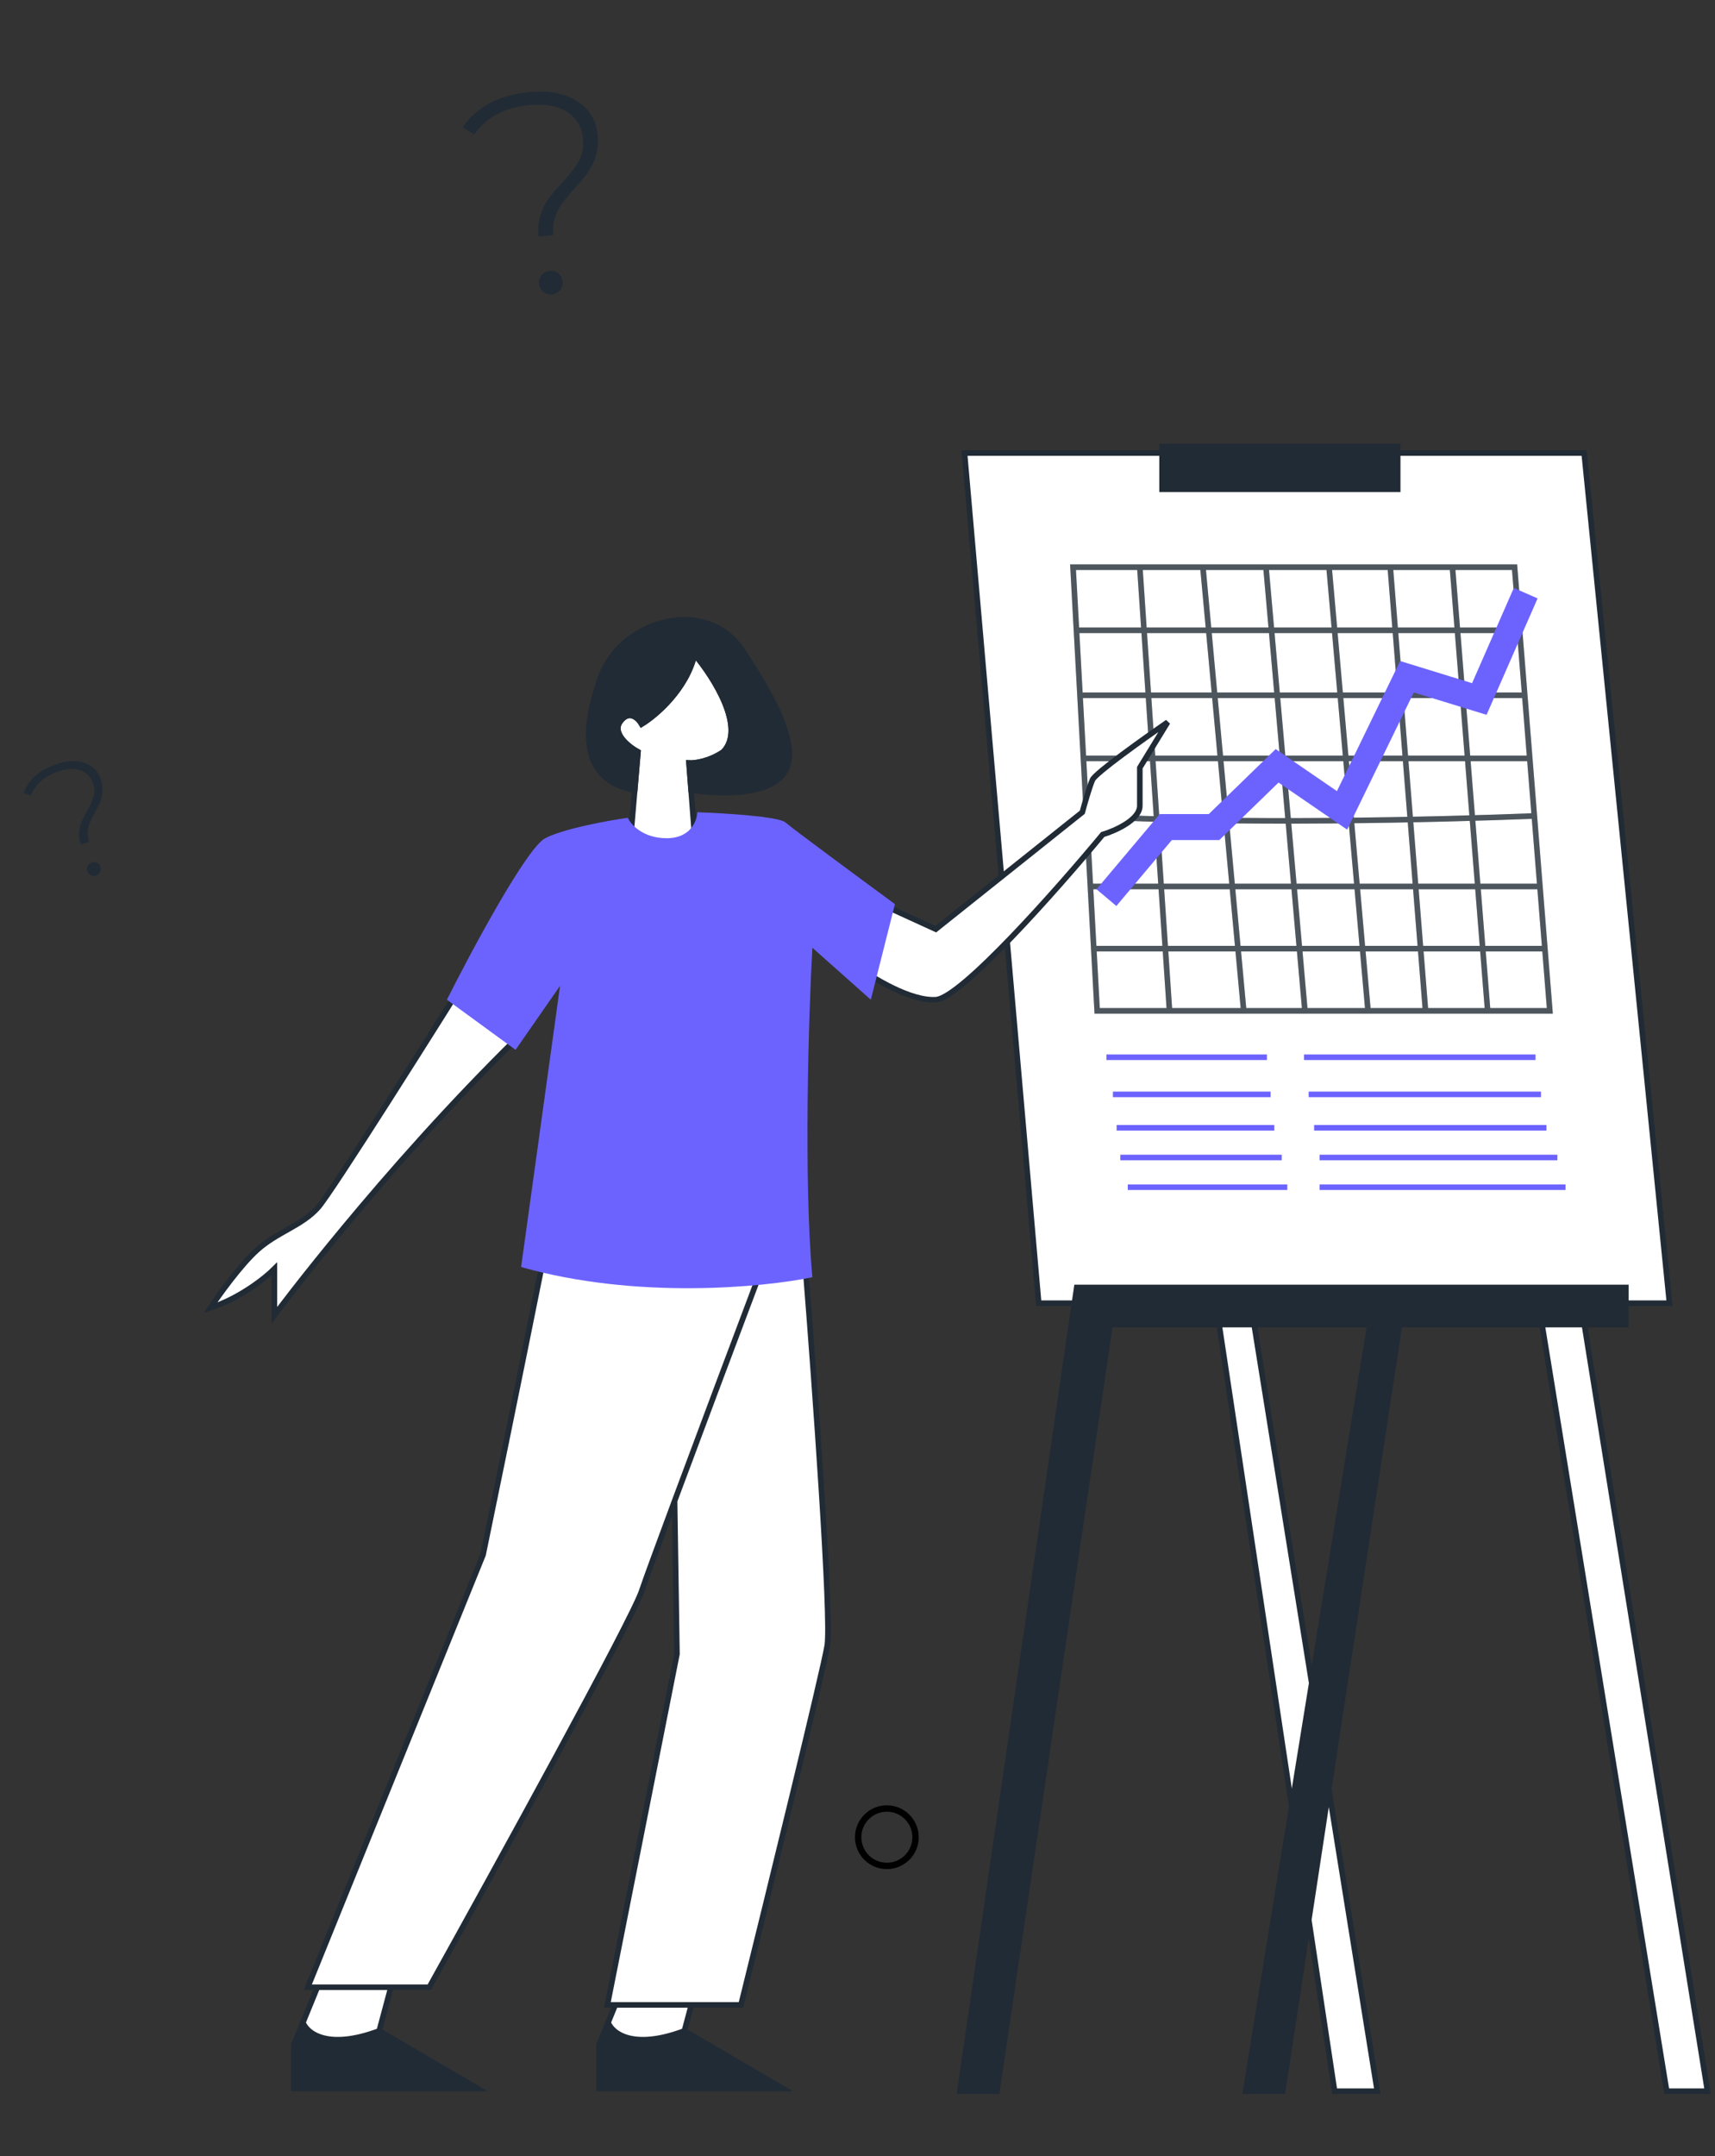 <?xml version="1.0" encoding="UTF-8"?> <svg xmlns="http://www.w3.org/2000/svg" width="269" height="338" viewBox="0 0 269 338" fill="none"><rect x="0" y="0" width="269" height="338" fill="#333333" stroke="none"/> <path d="M151.284 71.019L162.923 204.291H261.859L248.474 71.019H151.284Z" fill="white" stroke="#212B35" stroke-width="0.873"></path> <path d="M178.782 88.914H168.307L168.845 98.808M178.782 88.914L183.438 158.46M178.782 88.914H188.676M183.438 158.46H172.089L171.559 148.712M183.438 158.46H195.078M195.078 158.46L188.676 88.914M195.078 158.46H204.68M188.676 88.914H198.569M198.569 88.914L204.68 158.46M198.569 88.914H208.463M204.68 158.46H214.574M214.574 158.46L208.463 88.914M214.574 158.46H223.594M208.463 88.914H218.066M218.066 88.914L223.594 158.46M218.066 88.914H227.814M223.594 158.46H233.342M233.342 158.46H243.091L242.316 148.712M233.342 158.46L227.814 88.914M227.814 88.914H237.562L238.348 98.808M168.845 98.808C200.539 98.808 228.387 98.808 238.348 98.808M168.845 98.808L169.399 108.992M238.348 98.808L239.158 108.992M169.399 108.992H239.158M169.399 108.992L169.937 118.886M239.158 108.992L239.944 118.886M169.937 118.886H239.944M169.937 118.886L170.428 127.906M239.944 118.886L240.662 127.906M170.428 127.906C192.941 129.303 226.631 128.488 240.662 127.906M170.428 127.906L171.029 138.964M240.662 127.906L241.541 138.964M171.029 138.964H241.541M171.029 138.964L171.559 148.712M241.541 138.964L242.316 148.712M171.559 148.712H242.316" stroke="#212B35" stroke-width="0.873"></path> <path d="M178.782 88.914H168.307L168.845 98.808M178.782 88.914L183.438 158.46M178.782 88.914H188.676M183.438 158.46H172.089L171.559 148.712M183.438 158.46H195.078M195.078 158.46L188.676 88.914M195.078 158.46H204.68M188.676 88.914H198.569M198.569 88.914L204.68 158.46M198.569 88.914H208.463M204.68 158.46H214.574M214.574 158.46L208.463 88.914M214.574 158.46H223.594M208.463 88.914H218.066M218.066 88.914L223.594 158.46M218.066 88.914H227.814M223.594 158.46H233.342M233.342 158.46H243.091L242.316 148.712M233.342 158.46L227.814 88.914M227.814 88.914H237.562L238.348 98.808M168.845 98.808C200.539 98.808 228.387 98.808 238.348 98.808M168.845 98.808L169.399 108.992M238.348 98.808L239.158 108.992M169.399 108.992H239.158M169.399 108.992L169.937 118.886M239.158 108.992L239.944 118.886M169.937 118.886H239.944M169.937 118.886L170.428 127.906M239.944 118.886L240.662 127.906M170.428 127.906C192.941 129.303 226.631 128.488 240.662 127.906M170.428 127.906L171.029 138.964M240.662 127.906L241.541 138.964M171.029 138.964H241.541M171.029 138.964L171.559 148.712M241.541 138.964L242.316 148.712M171.559 148.712H242.316" stroke="white" stroke-opacity="0.2" stroke-width="0.873"></path> <path d="M173.544 165.735H198.715M174.563 171.555H199.297M175.145 176.793H199.879M175.727 181.449H201.043M176.891 186.105H201.916" stroke="#6C63FF" stroke-width="0.873"></path> <path d="M204.535 165.735H240.848M205.262 171.555H241.705M206.12 176.793H242.563M206.977 181.449H244.278M206.977 186.105H245.564" stroke="#6C63FF" stroke-width="0.873"></path> <path d="M209.336 327.815L191.004 206.182L196.242 204.728L216.029 327.815H209.336Z" fill="white"></path> <path d="M261.423 327.815L241.636 206.182L248.038 204.728L267.825 327.815H261.423Z" fill="white"></path> <path d="M209.336 327.815L191.004 206.182L196.242 204.728L216.029 327.815H209.336Z" stroke="#212B35" stroke-width="0.873"></path> <path d="M261.423 327.815L241.636 206.182L248.038 204.728L267.825 327.815H261.423Z" stroke="#212B35" stroke-width="0.873"></path> <path d="M173.544 140.71L182.856 129.653H190.422L200.315 120.05L210.5 127.034L220.684 106.083L232.033 109.575L239.308 92.988" stroke="#6C63FF" stroke-width="4.074"></path> <path d="M182.274 70V76.693H219.229V70H182.274Z" fill="#212B35"></path> <path d="M168.888 201.818L150.556 327.815H156.376L174.126 207.637H214.865L195.368 327.815H201.188L219.52 207.637H255.021V201.818H168.888Z" fill="#212B35"></path> <path d="M182.274 70V76.693H219.229V70H182.274Z" stroke="#212B35" stroke-width="0.873"></path> <path d="M168.888 201.818L150.556 327.815H156.376L174.126 207.637H214.865L195.368 327.815H201.188L219.52 207.637H255.021V201.818H168.888Z" stroke="#212B35" stroke-width="0.873"></path> <path d="M40.272 195.998C37.711 198.326 34.355 202.982 32.997 205.018C37.653 203.505 41.63 200.314 43.036 198.908V206.182C43.036 206.182 59.768 183.631 81.301 162.534C85.64 158.283 76.645 147.694 76.645 147.694C68.595 160.594 51.969 186.977 49.874 189.305C47.255 192.215 43.473 193.088 40.272 195.998Z" fill="white" stroke="#212B35" stroke-width="0.873"></path> <path d="M146.773 156.715C142.816 156.947 136.88 153.32 134.406 151.477L136.589 141.001L146.773 145.657L169.761 127.325C170.101 126.064 170.896 123.28 171.362 122.233C171.827 121.185 179.412 115.782 183.147 113.212L178.782 120.341V126.306C178.782 128.518 174.902 130.235 172.962 130.817C165.881 139.352 150.731 156.482 146.773 156.715Z" fill="white" stroke="#212B35" stroke-width="0.873"></path> <path d="M97.305 113.066C95.908 114.928 98.566 117.043 100.069 117.867L99.56 123.833L99.051 129.798L100.651 133.435L108.944 130.962L108.396 123.833L108.071 119.613C108.944 119.662 111.243 119.38 113.455 117.867C117.063 114.143 111.951 106.131 108.944 102.59C107.664 108.061 102.882 112.144 100.651 113.502C100.118 112.581 98.702 111.204 97.305 113.066Z" fill="white" stroke="#212B35" stroke-width="0.873"></path> <path d="M97.306 113.066C95.909 114.928 98.567 117.042 100.07 117.867L99.561 123.832C95.341 123.153 89.187 120.05 94.25 106.082C97.52 97.062 110.837 93.569 116.365 101.863C121.671 109.821 126.259 118.303 122.331 121.941C119.188 124.851 111.732 124.414 108.397 123.832L108.072 119.613C108.945 119.661 111.244 119.38 113.455 117.867C117.064 114.142 111.952 106.13 108.945 102.59C107.665 108.061 102.883 112.144 100.652 113.502C100.119 112.581 98.702 111.203 97.306 113.066Z" fill="#212B35" stroke="#212B35" stroke-width="0.873"></path> <path d="M46.092 327.379V320.541L47.518 317.049C48.158 318.747 51.446 321.385 59.477 318.359L74.9 327.379H46.092Z" fill="#212B35" stroke="#212B35" stroke-width="0.873"></path> <path d="M61.66 310.211L59.477 318.359C51.446 321.385 48.158 318.747 47.518 317.049L50.311 310.211H61.66Z" fill="white" stroke="#212B35" stroke-width="0.873"></path> <path d="M93.959 327.379V320.541L95.385 317.049C96.025 318.747 99.313 321.385 107.344 318.359L122.767 327.379H93.959Z" fill="#212B35" stroke="#212B35" stroke-width="0.873"></path> <path d="M109.527 310.211L107.344 318.359C99.313 321.385 96.025 318.747 95.385 317.049L98.178 310.211H109.527Z" fill="white" stroke="#212B35" stroke-width="0.873"></path> <path d="M75.772 243.72C77.081 237.415 80.864 219.015 85.52 195.853L120.002 197.453L119.179 199.635H126.404C127.81 217.337 130.448 253.788 129.75 257.978C129.052 262.169 120.438 297.262 116.219 314.285H95.268L106.18 259.288L105.811 235.281C103.215 242.261 101.212 247.712 100.651 249.394C99.138 253.934 77.809 292.703 67.333 311.52H48.273L75.772 243.72Z" fill="white"></path> <path d="M119.179 199.635C119.465 198.877 119.74 198.148 120.002 197.453L85.52 195.853C80.864 219.015 77.081 237.415 75.772 243.72L48.273 311.52H67.333C77.809 292.703 99.138 253.934 100.651 249.394C101.212 247.712 103.215 242.261 105.811 235.281M119.179 199.635H126.404C127.81 217.337 130.448 253.788 129.75 257.978C129.052 262.169 120.438 297.262 116.219 314.285H95.268L106.18 259.288L105.811 235.281M119.179 199.635C115.471 209.467 109.905 224.275 105.811 235.281" stroke="#212B35" stroke-width="0.873"></path> <path d="M70.098 156.715L80.864 164.571L87.848 154.532L81.737 198.617C99.778 203.738 119.711 201.818 127.422 200.217C126.026 184.853 126.84 158.848 127.422 148.567L136.588 156.715L140.371 141.729C135.085 137.849 124.251 129.856 123.203 128.925C122.155 127.994 113.552 127.47 109.381 127.325C109.333 128.683 108.304 131.399 104.58 131.399C100.855 131.399 98.954 129.265 98.469 128.198C95.365 128.634 88.43 129.885 85.52 131.399C82.61 132.912 74.026 148.906 70.098 156.715Z" fill="#6C63FF"></path> <circle cx="139.104" cy="288" r="4.5" stroke="black"></circle> <path d="M84.472 37.086C84.347 35.832 84.447 34.721 84.772 33.754C85.095 32.757 85.507 31.902 86.008 31.189C86.54 30.472 87.254 29.632 88.153 28.668C89.377 27.339 90.257 26.196 90.795 25.238C91.359 24.247 91.571 23.05 91.431 21.647C91.254 19.886 90.425 18.521 88.941 17.554C87.457 16.587 85.477 16.227 82.999 16.475C80.999 16.675 79.299 17.162 77.899 17.935C76.496 18.678 75.32 19.73 74.371 21.091L72.584 19.959C74.766 16.756 78.216 14.918 82.932 14.447C85.977 14.142 88.48 14.6 90.441 15.821C92.399 17.012 93.495 18.772 93.728 21.1C93.853 22.354 93.754 23.48 93.432 24.477C93.137 25.441 92.725 26.296 92.196 27.042C91.695 27.756 90.995 28.595 90.096 29.559C89.254 30.487 88.608 31.26 88.157 31.878C87.707 32.496 87.343 33.226 87.065 34.068C86.784 34.88 86.696 35.808 86.801 36.853L84.472 37.086ZM86.554 46.148C86.047 46.199 85.596 46.063 85.202 45.741C84.808 45.419 84.586 45.004 84.535 44.496C84.484 43.989 84.62 43.538 84.942 43.144C85.265 42.75 85.68 42.528 86.187 42.477C86.725 42.423 87.19 42.557 87.584 42.88C87.978 43.202 88.201 43.617 88.251 44.125C88.302 44.632 88.166 45.083 87.844 45.477C87.522 45.871 87.092 46.095 86.554 46.148Z" fill="#212B35"></path> <path d="M12.686 132.394C12.449 131.703 12.358 131.062 12.414 130.472C12.463 129.866 12.583 129.328 12.771 128.859C12.976 128.383 13.269 127.814 13.648 127.15C14.164 126.237 14.509 125.474 14.686 124.861C14.873 124.226 14.834 123.522 14.568 122.748C14.235 121.776 13.585 121.115 12.618 120.766C11.652 120.416 10.485 120.476 9.118 120.945C8.015 121.323 7.119 121.824 6.43 122.447C5.736 123.053 5.211 123.804 4.856 124.699L3.696 124.296C4.504 122.196 6.209 120.7 8.811 119.808C10.491 119.232 11.966 119.158 13.236 119.588C14.5 120.001 15.353 120.85 15.793 122.134C16.031 122.826 16.125 123.475 16.075 124.081C16.036 124.665 15.916 125.203 15.717 125.694C15.528 126.164 15.244 126.731 14.865 127.395C14.512 128.031 14.25 128.554 14.077 128.963C13.905 129.372 13.796 129.833 13.751 130.345C13.7 130.841 13.773 131.377 13.971 131.954L12.686 132.394ZM15.066 137.238C14.786 137.334 14.513 137.317 14.248 137.188C13.982 137.058 13.802 136.853 13.706 136.573C13.61 136.293 13.626 136.02 13.756 135.755C13.886 135.489 14.091 135.309 14.371 135.213C14.667 135.111 14.948 135.125 15.214 135.255C15.479 135.385 15.66 135.59 15.756 135.87C15.852 136.149 15.835 136.422 15.705 136.688C15.575 136.953 15.362 137.137 15.066 137.238Z" fill="#212B35"></path> </svg> 
